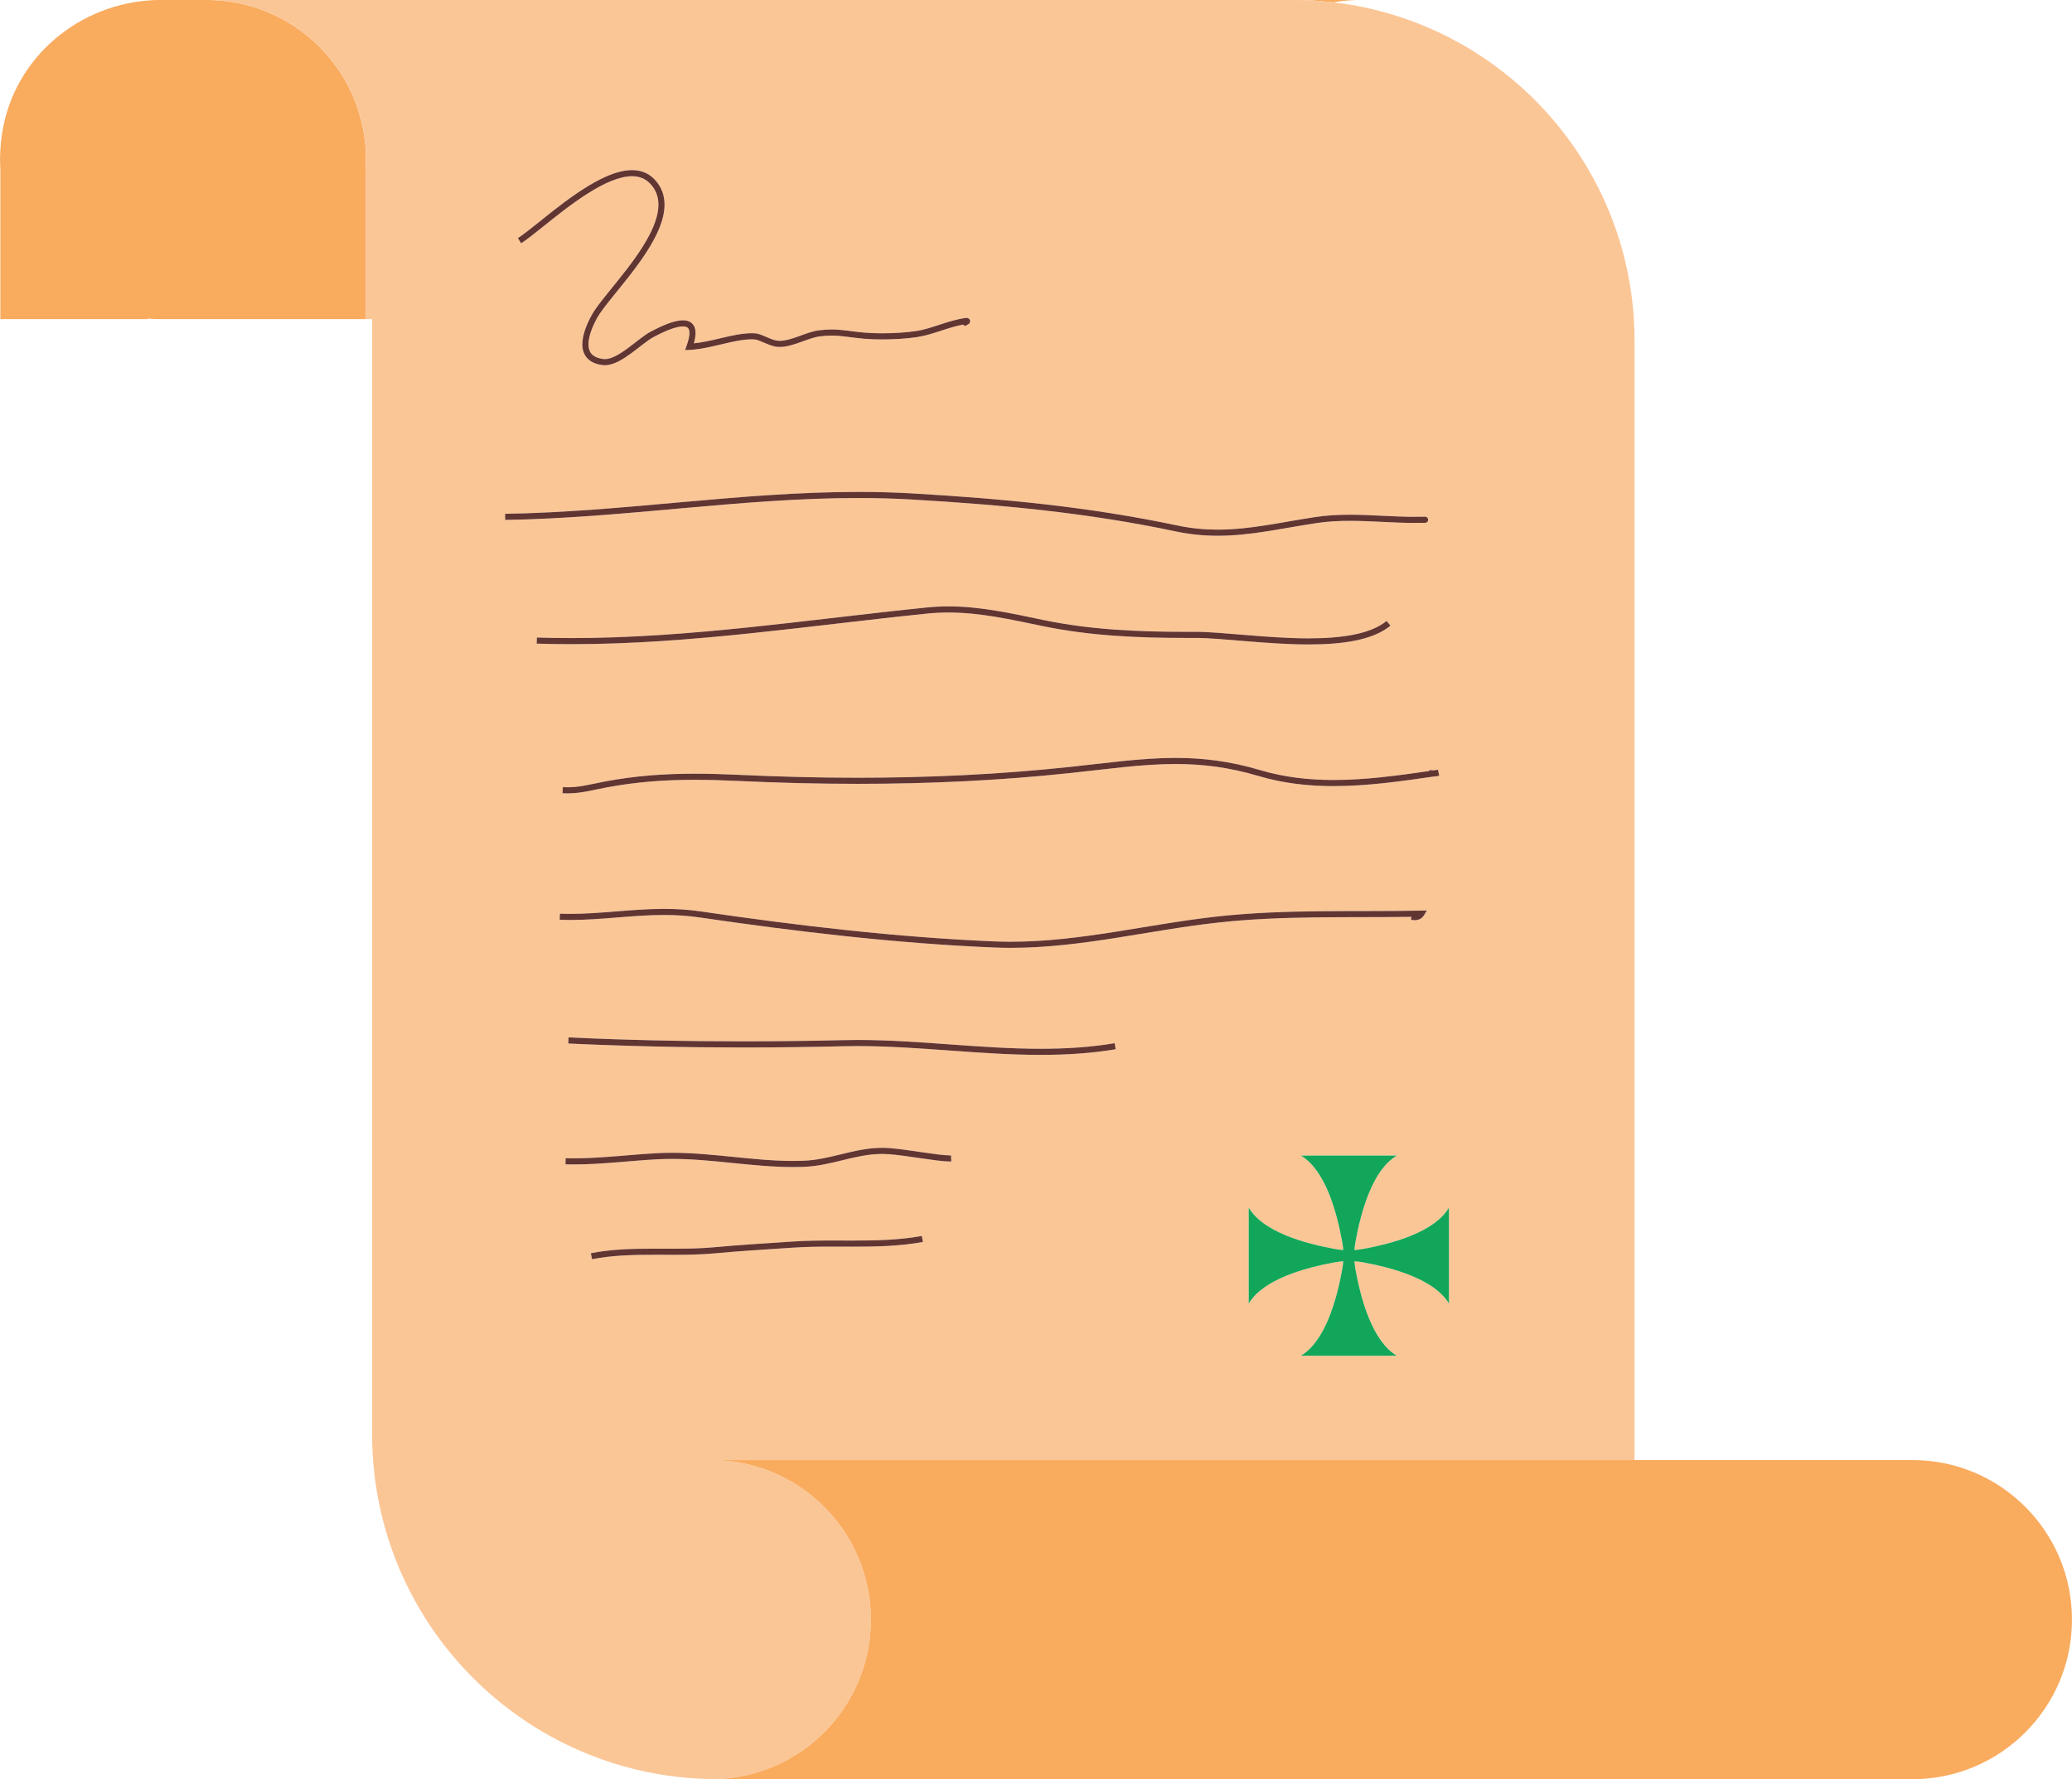 <?xml version="1.0" encoding="UTF-8"?><svg xmlns="http://www.w3.org/2000/svg" xmlns:xlink="http://www.w3.org/1999/xlink" height="1452.0" preserveAspectRatio="xMidYMid meet" version="1.0" viewBox="215.4 334.7 1690.5 1452.0" width="1690.5" zoomAndPan="magnify"><g><g id="change1_1"><path d="M 1325.562 334.656 L 1270.824 334.656 C 1281.801 334.656 1292.613 335.359 1303.246 336.598 C 1310.52 335.348 1317.953 334.656 1325.562 334.656" fill="#f9ab5e"/></g><g id="change1_2"><path d="M 514.016 464.879 C 514.016 392.957 455.715 334.656 383.793 334.656 L 346.922 334.656 C 285.629 334.656 231.047 376.543 218.395 436.512 C 216.961 443.312 216.113 450.023 215.707 456.656 L 215.691 456.656 L 215.691 456.898 C 215.367 462.336 215.363 467.699 215.691 472.996 L 215.691 595.105 L 335.855 595.105 L 335.855 594.699 C 339.086 594.938 342.332 595.105 345.625 595.105 L 513.559 595.105 L 513.559 475.582 C 513.848 472.051 514.016 468.488 514.016 464.879" fill="#f9ab5e"/></g><g id="change2_1"><path d="M 749.512 1358.699 C 731.98 1358.699 714.609 1359.078 698.441 1362.328 L 697.457 1357.43 C 714.227 1354.066 731.91 1353.707 749.512 1353.707 C 754.543 1353.707 759.566 1353.738 764.566 1353.738 C 775.934 1353.738 787.145 1353.578 797.906 1352.566 C 819.133 1350.586 840.309 1349.379 861.543 1347.93 C 872.504 1347.188 883.418 1347.059 894.273 1347.059 C 899.961 1347.059 905.645 1347.098 911.297 1347.098 C 930.246 1347.098 948.992 1346.699 967.496 1343.34 L 968.391 1348.246 C 949.367 1351.699 930.316 1352.09 911.297 1352.09 C 905.621 1352.09 899.941 1352.047 894.273 1352.047 C 883.453 1352.047 872.656 1352.18 861.879 1352.906 C 840.605 1354.359 819.48 1355.559 798.371 1357.539 C 787.336 1358.57 775.977 1358.727 764.566 1358.727 C 759.555 1358.727 754.523 1358.699 749.512 1358.699 Z M 676.758 1284.898 L 676.891 1279.91 C 679.016 1279.969 681.148 1279.988 683.273 1279.988 C 706.148 1280 729.047 1276.93 752.23 1275.75 C 756.07 1275.547 759.902 1275.469 763.723 1275.469 C 797.266 1275.48 830.035 1282.129 862.586 1282.117 C 865.273 1282.117 867.969 1282.066 870.648 1281.977 C 881.855 1281.578 892.105 1279 902.523 1276.457 C 912.93 1273.918 923.508 1271.418 935.234 1271.418 C 937.105 1271.418 939.012 1271.488 940.941 1271.629 C 948.219 1272.137 958.168 1273.637 967.547 1275.008 C 976.898 1276.379 985.758 1277.598 990.27 1277.59 L 991.305 1277.566 L 991.543 1282.547 C 991.145 1282.566 990.723 1282.578 990.27 1282.578 C 985.031 1282.566 976.242 1281.309 966.832 1279.949 C 957.445 1278.578 947.52 1277.09 940.582 1276.598 C 938.777 1276.469 936.996 1276.41 935.234 1276.41 C 924.23 1276.41 914.094 1278.77 903.707 1281.297 C 893.32 1283.828 882.695 1286.539 870.832 1286.957 C 868.078 1287.059 865.328 1287.109 862.586 1287.109 C 829.363 1287.098 796.605 1280.438 763.723 1280.457 C 759.98 1280.457 756.23 1280.539 752.484 1280.727 C 729.574 1281.879 706.594 1284.977 683.273 1284.977 C 681.105 1284.977 678.934 1284.957 676.758 1284.898 Z M 672.039 1085.336 L 672.211 1080.348 C 674.918 1080.449 677.605 1080.488 680.273 1080.488 C 706.309 1080.5 730.867 1076.43 757.199 1076.41 C 766.777 1076.41 776.586 1076.957 786.77 1078.449 C 865.902 1090.039 946.762 1099.629 1026.645 1102.957 C 1031.145 1103.148 1035.633 1103.227 1040.113 1103.227 C 1096.957 1103.246 1151.598 1088.898 1208.77 1082.609 C 1264.32 1076.508 1319.664 1078.938 1375.039 1077.828 L 1379.59 1077.727 L 1377.207 1081.617 C 1376.453 1082.898 1375.355 1083.957 1374.027 1084.648 C 1372.715 1085.336 1371.223 1085.637 1369.676 1085.637 C 1368.668 1085.637 1367.637 1085.508 1366.551 1085.289 L 1367.055 1082.918 C 1314.191 1083.68 1261.688 1081.809 1209.309 1087.566 C 1152.617 1093.777 1097.812 1108.207 1040.113 1108.219 C 1035.57 1108.219 1031.012 1108.129 1026.434 1107.949 C 946.293 1104.609 865.273 1094.977 786.043 1083.387 C 776.148 1081.938 766.586 1081.398 757.199 1081.398 C 731.398 1081.387 706.836 1085.457 680.273 1085.477 C 677.559 1085.477 674.809 1085.43 672.039 1085.336 Z M 653.262 859.949 L 653.426 854.969 C 662.867 855.266 672.309 855.41 681.734 855.422 C 778.852 855.422 875.355 840.211 971.785 830.43 C 977.68 829.84 983.48 829.562 989.219 829.562 C 1015.793 829.562 1040.82 835.309 1066.973 840.727 C 1105.707 848.766 1144.613 850.32 1184.207 850.32 C 1186.203 850.32 1188.188 850.32 1190.184 850.309 L 1190.645 850.309 C 1212.566 850.32 1249.398 855.641 1283.117 855.641 C 1296.242 855.641 1308.863 854.828 1319.848 852.625 C 1330.836 850.43 1340.137 846.824 1346.703 841.438 L 1349.859 845.301 C 1342.34 851.441 1332.293 855.211 1320.824 857.527 C 1309.367 859.816 1296.438 860.629 1283.117 860.629 C 1248.949 860.617 1211.895 855.289 1190.645 855.301 L 1190.195 855.301 C 1188.199 855.309 1186.215 855.309 1184.207 855.309 C 1144.48 855.309 1105.238 853.754 1065.961 845.605 C 1039.73 840.168 1015.051 834.543 989.219 834.555 C 983.641 834.555 978.008 834.805 972.289 835.398 C 876.039 845.145 779.371 860.398 681.734 860.398 C 672.254 860.398 662.77 860.254 653.262 859.949 Z M 627.562 759.004 L 627.48 754.012 C 723.961 752.477 819.066 736.141 915.766 736.141 C 930.504 736.141 945.277 736.512 960.105 737.391 C 1033.863 741.723 1103.133 748.156 1175.699 763.488 C 1187.344 765.941 1198.309 766.918 1209 766.918 C 1235.426 766.93 1260.219 760.922 1288.84 756.621 C 1298.246 755.219 1307.523 754.746 1316.703 754.746 C 1334.488 754.758 1351.957 756.457 1369.578 756.457 C 1370.312 756.457 1371.059 756.438 1371.781 756.438 L 1371.793 756.359 C 1372.879 756.371 1373.777 756.383 1374.578 756.391 C 1375.434 756.371 1376.289 756.371 1377.145 756.348 L 1377.32 756.348 L 1378.164 756.391 L 1378.512 756.438 L 1378.973 756.559 C 1379.141 756.645 1379.379 756.668 1379.93 757.215 C 1380.191 757.488 1380.574 758.094 1380.574 758.895 C 1380.586 759.629 1380.234 760.23 1379.961 760.527 L 1379.305 761.062 L 1378.734 761.293 L 1378.383 761.359 L 1378.164 761.383 L 1377.945 761.395 L 1377.328 761.395 C 1376.75 761.395 1375.805 761.395 1374.578 761.371 C 1372.898 761.402 1371.234 761.449 1369.578 761.449 C 1351.637 761.449 1334.16 759.738 1316.703 759.746 C 1307.68 759.746 1298.664 760.199 1289.586 761.559 C 1261.25 765.789 1236.207 771.898 1209 771.91 C 1198.016 771.91 1186.676 770.898 1174.656 768.367 C 1102.453 753.113 1033.461 746.699 959.812 742.367 C 945.098 741.5 930.414 741.117 915.766 741.117 C 819.633 741.105 724.555 757.434 627.562 759.004 Z M 745.777 484.496 C 741.695 480.266 736.871 478.531 731.051 478.512 C 720.805 478.465 707.742 484.422 694.77 492.688 C 681.77 500.934 668.812 511.363 658.188 519.871 C 651.094 525.551 645.078 530.363 640.594 533.227 L 637.918 529.016 C 644.043 525.133 654.434 516.34 666.426 506.941 C 678.453 497.535 692.156 487.48 705.438 480.867 C 714.297 476.461 722.98 473.531 731.051 473.52 C 737.898 473.488 744.367 475.77 749.387 481.055 C 755.137 487.039 757.613 494.246 757.59 501.734 C 757.555 514.41 750.945 527.973 742.426 541.102 C 733.891 554.203 723.305 566.867 714.922 577.273 C 709.344 584.203 704.73 590.18 702.461 594.348 C 699.074 600.488 695.461 609.051 695.504 615.664 C 695.512 618.844 696.27 621.441 697.988 623.426 C 699.715 625.402 702.605 627.012 707.566 627.684 L 708.863 627.758 C 713.91 627.848 720.852 623.875 727.52 618.93 C 734.25 614.008 740.711 608.352 746.172 605.398 C 750.254 603.219 754.906 600.926 759.488 599.148 C 764.086 597.395 768.566 596.113 772.586 596.102 C 775.262 596.102 777.898 596.703 779.914 598.523 C 781.941 600.355 782.906 603.164 782.887 606.465 C 782.887 608.867 782.418 611.641 781.469 614.895 C 788.586 614.172 796.016 612.449 803.414 610.695 C 812.094 608.645 820.688 606.641 828.773 606.629 C 829.609 606.629 830.441 606.641 831.273 606.695 L 831.277 606.695 L 831.273 606.695 C 834.523 606.926 837.699 608.469 841.023 609.863 C 844.297 611.301 847.625 612.625 850.18 612.789 C 850.617 612.824 851.07 612.848 851.535 612.848 C 856.062 612.855 861.402 611.18 866.859 609.215 C 872.332 607.266 877.91 605.051 883.328 604.305 C 887.152 603.789 890.586 603.582 893.793 603.582 C 903.184 603.59 910.523 605.312 920.816 606.156 C 925.176 606.52 930.121 606.695 935.227 606.695 C 944.695 606.695 954.723 606.082 962.594 604.906 C 975.84 602.977 988.82 596.059 1003.641 594.117 L 1004.043 594.062 L 1004.453 594.148 L 1005.203 594.371 C 1005.48 594.5 1005.891 594.664 1006.363 595.234 C 1006.664 595.609 1006.934 596.246 1006.922 596.848 C 1006.922 597.418 1006.73 597.867 1006.57 598.164 L 1006.094 598.777 L 1005.414 599.305 L 1004.383 599.852 C 1003.73 600.168 1003.051 600.531 1002.801 600.75 L 1002.703 600.828 L 1001.254 599.578 C 988.723 601.816 976.645 607.812 963.332 609.84 C 955.113 611.059 944.918 611.684 935.227 611.684 C 930.004 611.684 924.938 611.508 920.402 611.125 C 909.719 610.234 902.496 608.559 893.793 608.57 C 890.801 608.57 887.605 608.766 883.992 609.25 C 879.469 609.852 874.09 611.914 868.547 613.91 C 862.98 615.883 857.234 617.812 851.535 617.836 C 850.957 617.836 850.383 617.812 849.797 617.77 C 846.023 617.461 842.379 615.871 839.039 614.445 C 835.746 612.988 832.656 611.727 830.988 611.672 L 830.984 611.672 C 830.266 611.629 829.523 611.617 828.773 611.617 C 821.527 611.605 813.219 613.492 804.566 615.555 C 795.906 617.594 786.902 619.797 778.047 620.227 L 774.316 620.391 L 775.578 616.883 C 777.234 612.297 777.906 608.844 777.898 606.465 C 777.887 604.008 777.273 602.879 776.559 602.219 C 775.828 601.551 774.566 601.09 772.586 601.09 C 769.672 601.078 765.566 602.145 761.285 603.809 C 756.996 605.465 752.492 607.68 748.52 609.809 C 743.941 612.23 737.363 617.891 730.473 622.957 C 723.52 627.988 716.23 632.66 708.863 632.746 C 708.219 632.746 707.566 632.715 706.918 632.629 C 701.164 631.883 696.938 629.82 694.223 626.695 C 691.512 623.57 690.512 619.621 690.52 615.664 C 690.555 607.395 694.543 598.48 698.082 591.957 C 702.031 584.785 710.652 574.742 719.984 563.062 C 729.305 551.43 739.281 538.281 745.684 525.617 C 749.965 517.184 752.613 508.984 752.602 501.734 C 752.578 495.285 750.629 489.605 745.777 484.496 Z M 1384.906 963.395 C 1385.355 963.395 1385.785 963.266 1386.223 963.219 C 1387.023 963.098 1387.812 962.988 1388.602 962.867 L 1389.633 967.75 C 1389.523 967.77 1389.426 967.781 1389.324 967.812 C 1389.316 967.812 1389.305 967.812 1389.293 967.812 C 1388.129 968.109 1386.934 968.273 1385.73 968.328 C 1358.438 972.301 1330.969 976.215 1303.543 976.215 C 1282.996 976.215 1262.469 974.012 1242.105 967.945 C 1217.688 960.688 1196.051 958.199 1174.516 958.199 C 1147.223 958.199 1120.051 962.223 1087.844 965.645 C 1030.293 971.738 972.789 974.371 915.203 974.371 C 882.734 974.371 850.234 973.539 817.68 972.016 C 805.551 971.445 793.82 971.082 782.262 971.082 C 758.02 971.082 734.527 972.695 709.625 977.422 C 699.207 979.395 689.438 982.156 678.469 982.168 C 677.102 982.168 675.719 982.125 674.309 982.027 L 674.309 982.035 L 674.309 982.027 L 674.641 977.047 C 675.934 977.145 677.203 977.18 678.469 977.18 C 688.555 977.191 697.996 974.559 708.695 972.52 C 733.961 967.715 757.797 966.094 782.262 966.094 C 793.93 966.094 805.73 966.465 817.914 967.035 C 850.398 968.551 882.82 969.383 915.203 969.383 C 972.645 969.383 1029.961 966.762 1087.324 960.688 C 1119.402 957.289 1146.719 953.219 1174.516 953.207 C 1196.434 953.207 1218.629 955.762 1243.531 963.164 C 1263.324 969.066 1283.348 971.227 1303.543 971.227 C 1329.324 971.227 1355.387 967.684 1381.52 963.898 L 1381.715 963.023 C 1382.801 963.273 1383.875 963.395 1384.906 963.395 Z M 1397.582 1320.246 L 1397.582 1398.551 C 1385.695 1378.539 1351.617 1369.27 1327.238 1364.82 C 1324.992 1364.41 1322.734 1364.141 1320.465 1363.969 C 1320.629 1366.238 1320.891 1368.5 1321.309 1370.75 C 1325.758 1395.129 1335.035 1429.207 1355.047 1441.098 L 1276.746 1441.098 C 1296.758 1429.207 1306.023 1395.129 1310.473 1370.75 C 1310.891 1368.5 1311.164 1366.238 1311.316 1363.969 C 1309.047 1364.141 1306.789 1364.41 1304.543 1364.82 C 1280.164 1369.27 1246.086 1378.539 1234.199 1398.551 L 1234.199 1320.246 C 1246.086 1340.27 1280.164 1349.527 1304.543 1353.977 C 1306.789 1354.398 1309.047 1354.668 1311.316 1354.84 C 1311.164 1352.566 1310.891 1350.297 1310.473 1348.047 C 1306.023 1323.68 1296.758 1289.598 1276.746 1277.707 L 1355.047 1277.707 C 1335.035 1289.598 1325.758 1323.68 1321.309 1348.047 C 1320.891 1350.297 1320.629 1352.566 1320.465 1354.84 C 1322.734 1354.668 1324.992 1354.398 1327.238 1353.977 C 1351.617 1349.527 1385.695 1340.27 1397.582 1320.246 Z M 1064.543 1195.566 C 1014.641 1195.566 964.711 1188.379 915.203 1188.379 C 911.41 1188.379 907.617 1188.43 903.832 1188.516 C 876.441 1189.168 849.02 1189.516 821.605 1189.516 C 773.969 1189.516 726.363 1188.477 679.059 1186.289 L 679.051 1186.289 L 679.059 1186.289 L 679.281 1181.309 C 726.512 1183.496 774.039 1184.52 821.605 1184.52 C 848.977 1184.52 876.359 1184.18 903.711 1183.527 C 907.539 1183.438 911.375 1183.387 915.203 1183.387 C 965.191 1183.41 1015.133 1190.586 1064.543 1190.578 C 1084.734 1190.578 1104.84 1189.387 1124.832 1186.039 L 1125.664 1190.957 C 1105.324 1194.367 1084.934 1195.566 1064.543 1195.566 Z M 925.941 1656.43 C 925.941 1584.508 867.637 1526.207 795.711 1526.207 L 1548.98 1526.207 L 1548.98 612.801 C 1548.98 470.164 1441.586 352.672 1303.246 336.598 C 1292.613 335.359 1281.801 334.656 1270.824 334.656 L 383.793 334.656 C 455.715 334.656 514.016 392.957 514.016 464.879 C 514.016 468.488 513.848 472.051 513.559 475.582 L 513.559 595.105 L 518.984 595.105 L 518.984 1505.047 C 518.984 1659.758 643.754 1785.281 798.152 1786.598 C 868.941 1785.289 925.941 1727.539 925.941 1656.43" fill="#fbc696"/></g><g id="change1_3"><path d="M 1775.645 1526.211 L 795.711 1526.211 C 867.633 1526.211 925.938 1584.512 925.938 1656.43 C 925.938 1727.539 868.941 1785.289 798.152 1786.602 C 797.336 1786.609 796.527 1786.66 795.711 1786.66 L 1775.645 1786.66 C 1847.566 1786.66 1905.879 1728.359 1905.879 1656.43 C 1905.879 1584.512 1847.566 1526.211 1775.645 1526.211" fill="#f9ab5e"/></g><g id="change3_1"><path d="M 1320.461 1354.84 C 1320.621 1352.57 1320.891 1350.301 1321.301 1348.051 C 1325.762 1323.68 1335.031 1289.602 1355.039 1277.711 L 1276.738 1277.711 C 1296.75 1289.602 1306.02 1323.68 1310.469 1348.051 C 1310.891 1350.301 1311.16 1352.57 1311.32 1354.84 C 1309.051 1354.672 1306.789 1354.398 1304.539 1353.98 C 1280.16 1349.531 1246.078 1340.27 1234.199 1320.25 L 1234.199 1398.551 C 1246.078 1378.539 1280.16 1369.27 1304.539 1364.82 C 1306.789 1364.41 1309.051 1364.141 1311.32 1363.969 C 1311.16 1366.238 1310.891 1368.5 1310.469 1370.75 C 1306.02 1395.129 1296.75 1429.211 1276.738 1441.102 L 1355.039 1441.102 C 1335.031 1429.211 1325.762 1395.129 1321.301 1370.75 C 1320.891 1368.5 1320.621 1366.238 1320.461 1363.969 C 1322.73 1364.141 1324.988 1364.41 1327.238 1364.82 C 1351.609 1369.27 1385.691 1378.539 1397.578 1398.551 L 1397.578 1320.25 C 1385.691 1340.27 1351.609 1349.531 1327.238 1353.98 C 1324.988 1354.398 1322.73 1354.672 1320.461 1354.84" fill="#11a659"/></g><g id="change4_1"><path d="M 719.98 563.066 C 710.648 574.746 702.031 584.789 698.082 591.969 C 694.543 598.48 690.555 607.402 690.516 615.664 C 690.508 619.629 691.508 623.574 694.223 626.699 C 696.938 629.832 701.164 631.887 706.918 632.637 C 707.566 632.715 708.215 632.758 708.859 632.758 C 716.23 632.676 723.516 627.992 730.469 622.957 C 737.359 617.891 743.938 612.238 748.52 609.809 C 752.492 607.684 756.996 605.469 761.285 603.812 C 765.566 602.152 769.672 601.082 772.586 601.09 C 774.562 601.102 775.828 601.555 776.555 602.223 C 777.27 602.883 777.883 604.016 777.895 606.473 C 777.902 608.848 777.234 612.309 775.578 616.891 L 774.312 620.398 L 778.043 620.227 C 786.898 619.801 795.902 617.605 804.562 615.555 C 813.219 613.5 821.527 611.609 828.77 611.621 C 829.52 611.621 830.262 611.641 830.98 611.68 L 830.984 611.68 C 832.656 611.73 835.738 612.996 839.039 614.453 C 842.379 615.879 846.023 617.465 849.797 617.777 C 850.379 617.82 850.953 617.84 851.535 617.84 C 857.23 617.82 862.977 615.898 868.543 613.914 C 874.086 611.922 879.465 609.859 883.992 609.254 C 887.602 608.766 890.797 608.574 893.789 608.574 C 902.492 608.566 909.715 610.234 920.398 611.133 C 924.934 611.508 930.004 611.691 935.223 611.691 C 944.914 611.691 955.109 611.062 963.324 609.84 C 976.641 607.816 988.719 601.82 1001.246 599.586 L 1002.699 600.84 L 1002.797 600.758 C 1003.047 600.547 1003.727 600.18 1004.379 599.859 L 1005.41 599.312 L 1006.09 598.785 L 1006.566 598.168 C 1006.727 597.875 1006.918 597.43 1006.918 596.855 C 1006.93 596.258 1006.66 595.609 1006.359 595.246 C 1005.887 594.668 1005.477 594.508 1005.199 594.375 L 1004.449 594.152 L 1004.039 594.074 L 1003.637 594.125 C 988.816 596.066 975.836 602.984 962.59 604.902 C 954.723 606.078 944.691 606.703 935.223 606.703 C 930.121 606.703 925.168 606.523 920.812 606.16 C 910.52 605.32 903.18 603.598 893.789 603.59 C 890.582 603.59 887.148 603.793 883.32 604.309 C 877.906 605.055 872.328 607.27 866.855 609.223 C 861.398 611.184 856.062 612.863 851.535 612.852 C 851.066 612.852 850.613 612.832 850.176 612.805 C 847.621 612.633 844.293 611.305 841.02 609.871 C 837.695 608.473 834.52 606.926 831.27 606.703 C 830.441 606.652 829.605 606.633 828.77 606.633 C 820.684 606.645 812.094 608.645 803.414 610.699 C 796.016 612.461 788.582 614.18 781.469 614.906 C 782.418 611.648 782.883 608.879 782.887 606.473 C 782.902 603.176 781.938 600.363 779.914 598.531 C 777.895 596.703 775.258 596.105 772.586 596.105 C 768.562 596.117 764.078 597.398 759.488 599.16 C 754.902 600.93 750.254 603.227 746.168 605.41 C 740.711 608.352 734.25 614.016 727.52 618.941 C 720.848 623.887 713.91 627.852 708.859 627.762 L 707.562 627.691 L 707.566 627.691 C 702.602 627.023 699.715 625.402 697.984 623.434 C 696.27 621.441 695.512 618.852 695.504 615.664 C 695.461 609.062 699.074 600.496 702.461 594.355 C 704.73 590.188 709.34 584.203 714.922 577.285 C 723.301 566.867 733.887 554.207 742.426 541.098 C 750.945 527.98 757.551 514.418 757.59 501.738 C 757.613 494.254 755.137 487.043 749.383 481.055 C 744.367 475.773 737.895 473.5 731.047 473.531 C 722.98 473.539 714.297 476.473 705.438 480.871 C 692.156 487.488 678.453 497.551 666.426 506.953 C 654.434 516.34 644.043 525.148 637.918 529.023 L 640.594 533.23 C 645.078 530.379 651.094 525.562 658.188 519.879 C 668.809 511.363 681.77 500.949 694.766 492.695 C 707.742 484.434 720.801 478.465 731.047 478.516 C 736.871 478.547 741.695 480.277 745.777 484.504 C 750.629 489.609 752.578 495.293 752.602 501.738 C 752.609 508.988 749.961 517.191 745.684 525.625 C 739.281 538.297 729.305 551.434 719.98 563.066" fill="#613531"/></g><g id="change4_2"><path d="M 959.809 742.371 C 1033.461 746.699 1102.449 753.121 1174.66 768.371 C 1186.672 770.91 1198.012 771.91 1209 771.91 C 1236.199 771.898 1261.25 765.801 1289.578 761.559 C 1298.66 760.199 1307.68 759.75 1316.699 759.75 C 1334.16 759.738 1351.629 761.449 1369.57 761.449 C 1371.23 761.449 1372.898 761.41 1374.57 761.379 C 1375.801 761.391 1376.738 761.391 1377.328 761.391 L 1378.16 761.391 L 1378.379 761.371 L 1378.73 761.301 L 1379.301 761.059 L 1379.961 760.531 C 1380.23 760.23 1380.578 759.629 1380.57 758.891 C 1380.57 758.09 1380.191 757.5 1379.93 757.211 C 1379.379 756.66 1379.141 756.648 1378.969 756.559 L 1378.512 756.43 L 1378.16 756.391 L 1377.309 756.359 L 1377.23 756.352 L 1377.141 756.352 C 1376.289 756.379 1375.43 756.371 1374.57 756.391 C 1373.77 756.379 1372.871 756.371 1371.789 756.359 L 1371.781 756.43 C 1371.051 756.441 1370.309 756.461 1369.57 756.461 C 1351.949 756.461 1334.48 754.762 1316.699 754.75 C 1307.52 754.75 1298.238 755.219 1288.84 756.621 C 1260.219 760.922 1235.43 766.93 1209 766.922 C 1198.309 766.922 1187.34 765.941 1175.699 763.488 C 1103.129 748.16 1033.859 741.73 960.102 737.391 C 945.277 736.512 930.5 736.141 915.762 736.141 C 819.062 736.141 723.961 752.48 627.48 754.012 L 627.559 759 C 724.551 757.441 819.629 741.109 915.762 741.121 C 930.414 741.121 945.094 741.5 959.809 742.371" fill="#613531"/></g><g id="change4_3"><path d="M 972.285 835.391 C 978.004 834.809 983.637 834.559 989.215 834.559 C 1015.051 834.551 1039.73 840.172 1065.961 845.609 C 1105.23 853.762 1144.48 855.32 1184.211 855.32 C 1186.211 855.32 1188.199 855.309 1190.191 855.309 L 1190.641 855.309 C 1211.891 855.289 1248.949 860.621 1283.109 860.629 C 1296.441 860.629 1309.359 859.82 1320.82 857.52 C 1332.289 855.219 1342.34 851.441 1349.859 845.309 L 1346.699 841.441 C 1340.129 846.828 1330.828 850.43 1319.852 852.629 C 1308.859 854.828 1296.238 855.641 1283.109 855.641 C 1249.398 855.641 1212.559 850.328 1190.641 850.309 L 1190.18 850.32 C 1188.191 850.32 1186.199 850.328 1184.211 850.328 C 1144.609 850.328 1105.711 848.77 1066.969 840.73 C 1040.82 835.309 1015.789 829.57 989.215 829.559 C 983.48 829.559 977.676 829.84 971.781 830.43 C 875.355 840.211 778.852 855.422 681.734 855.422 C 672.305 855.41 662.867 855.27 653.426 854.969 L 653.262 859.949 C 662.766 860.262 672.254 860.398 681.734 860.398 C 779.371 860.398 876.039 845.148 972.285 835.391" fill="#613531"/></g><g id="change4_4"><path d="M 1303.539 971.23 C 1283.34 971.23 1263.32 969.059 1243.531 963.172 C 1218.629 955.762 1196.43 953.211 1174.512 953.211 C 1146.719 953.219 1119.398 957.289 1087.32 960.68 C 1029.961 966.762 972.641 969.391 915.203 969.391 C 882.82 969.391 850.398 968.551 817.914 967.031 C 805.73 966.461 793.926 966.102 782.258 966.102 C 757.797 966.102 733.961 967.719 708.695 972.52 C 697.996 974.559 688.555 977.191 678.465 977.18 C 677.203 977.18 675.93 977.141 674.641 977.059 L 674.305 982.031 C 675.715 982.129 677.102 982.172 678.465 982.172 C 689.434 982.16 699.207 979.391 709.625 977.422 C 734.527 972.691 758.016 971.09 782.258 971.09 C 793.82 971.09 805.551 971.449 817.68 972.02 C 850.234 973.539 882.734 974.371 915.203 974.371 C 972.789 974.371 1030.289 971.75 1087.84 965.641 C 1120.051 962.23 1147.219 958.199 1174.512 958.199 C 1196.051 958.199 1217.68 960.691 1242.102 967.949 C 1262.461 974.02 1282.988 976.219 1303.539 976.219 C 1330.961 976.211 1358.43 972.301 1385.73 968.328 C 1386.93 968.281 1388.129 968.121 1389.289 967.82 C 1389.301 967.82 1389.309 967.82 1389.32 967.809 C 1389.422 967.781 1389.52 967.781 1389.629 967.75 L 1388.602 962.871 C 1387.809 962.988 1387.02 963.109 1386.219 963.219 C 1385.781 963.27 1385.352 963.398 1384.898 963.398 C 1383.871 963.398 1382.801 963.281 1381.711 963.031 L 1381.512 963.91 C 1355.379 967.691 1329.32 971.23 1303.539 971.23" fill="#613531"/></g><g id="change4_5"><path d="M 757.199 1081.398 C 766.586 1081.398 776.145 1081.941 786.043 1083.391 C 865.27 1094.98 946.293 1104.609 1026.43 1107.949 C 1031.012 1108.129 1035.57 1108.219 1040.109 1108.219 C 1097.809 1108.211 1152.621 1093.781 1209.309 1087.57 C 1261.691 1081.809 1314.191 1083.68 1367.051 1082.922 L 1366.551 1085.289 C 1367.629 1085.512 1368.66 1085.641 1369.672 1085.641 C 1371.219 1085.641 1372.711 1085.34 1374.031 1084.648 C 1375.352 1083.961 1376.449 1082.898 1377.211 1081.621 L 1379.578 1077.73 L 1375.039 1077.828 C 1319.66 1078.941 1264.32 1076.512 1208.77 1082.609 C 1151.59 1088.898 1096.961 1103.25 1040.109 1103.23 C 1035.629 1103.23 1031.141 1103.148 1026.641 1102.961 C 946.758 1099.629 865.902 1090.039 786.766 1078.449 C 776.586 1076.961 766.777 1076.41 757.199 1076.41 C 730.867 1076.43 706.309 1080.5 680.273 1080.488 C 677.605 1080.488 674.918 1080.449 672.211 1080.352 L 672.039 1085.34 C 674.809 1085.43 677.555 1085.48 680.273 1085.48 C 706.836 1085.461 731.398 1081.391 757.199 1081.398" fill="#613531"/></g><g id="change4_6"><path d="M 1064.539 1190.578 C 1015.129 1190.59 965.191 1183.41 915.203 1183.391 C 911.371 1183.391 907.539 1183.441 903.711 1183.531 C 876.359 1184.18 848.973 1184.52 821.605 1184.52 C 774.035 1184.52 726.512 1183.5 679.281 1181.309 L 679.055 1186.289 C 726.363 1188.48 773.965 1189.52 821.605 1189.52 C 849.016 1189.52 876.438 1189.172 903.828 1188.52 C 907.617 1188.43 911.406 1188.379 915.203 1188.379 C 964.711 1188.379 1014.641 1195.57 1064.539 1195.57 C 1084.93 1195.57 1105.32 1194.371 1125.66 1190.961 L 1124.828 1186.039 C 1104.84 1189.391 1084.73 1190.578 1064.539 1190.578" fill="#613531"/></g><g id="change4_7"><path d="M 752.484 1280.73 C 756.23 1280.539 759.98 1280.461 763.723 1280.461 C 796.602 1280.441 829.363 1287.102 862.582 1287.109 C 865.328 1287.109 868.078 1287.059 870.828 1286.961 C 882.695 1286.539 893.32 1283.828 903.703 1281.301 C 914.09 1278.77 924.227 1276.41 935.234 1276.41 C 936.996 1276.41 938.777 1276.469 940.582 1276.602 C 947.52 1277.09 957.445 1278.578 966.828 1279.949 C 976.242 1281.309 985.027 1282.57 990.266 1282.578 C 990.719 1282.578 991.141 1282.57 991.539 1282.551 L 991.301 1277.57 L 990.266 1277.59 C 985.754 1277.602 976.895 1276.379 967.547 1275.012 C 958.164 1273.641 948.215 1272.141 940.941 1271.629 C 939.008 1271.488 937.105 1271.422 935.234 1271.422 C 923.504 1271.422 912.926 1273.922 902.52 1276.461 C 892.105 1279 881.855 1281.578 870.648 1281.98 C 867.965 1282.07 865.273 1282.121 862.582 1282.121 C 830.035 1282.129 797.266 1275.48 763.723 1275.469 C 759.902 1275.469 756.07 1275.551 752.23 1275.75 C 729.047 1276.93 706.145 1280 683.273 1279.988 C 681.145 1279.988 679.016 1279.969 676.887 1279.91 L 676.758 1284.898 C 678.934 1284.961 681.105 1284.98 683.273 1284.98 C 706.59 1284.98 729.574 1281.879 752.484 1280.73" fill="#613531"/></g><g id="change4_8"><path d="M 861.879 1352.91 C 872.656 1352.18 883.453 1352.051 894.273 1352.051 C 899.941 1352.051 905.621 1352.09 911.297 1352.09 C 930.312 1352.09 949.367 1351.699 968.387 1348.25 L 967.496 1343.34 C 948.992 1346.699 930.246 1347.102 911.297 1347.102 C 905.641 1347.102 899.961 1347.059 894.273 1347.059 C 883.414 1347.059 872.5 1347.191 861.543 1347.93 C 840.305 1349.379 819.129 1350.59 797.906 1352.57 C 787.145 1353.578 775.934 1353.738 764.566 1353.738 C 759.566 1353.738 754.543 1353.711 749.508 1353.711 C 731.91 1353.711 714.227 1354.07 697.457 1357.43 L 698.441 1362.328 C 714.609 1359.078 731.98 1358.699 749.508 1358.699 C 754.523 1358.699 759.551 1358.73 764.566 1358.73 C 775.977 1358.73 787.336 1358.57 798.367 1357.539 C 819.477 1355.559 840.605 1354.359 861.879 1352.91" fill="#613531"/></g></g></svg>